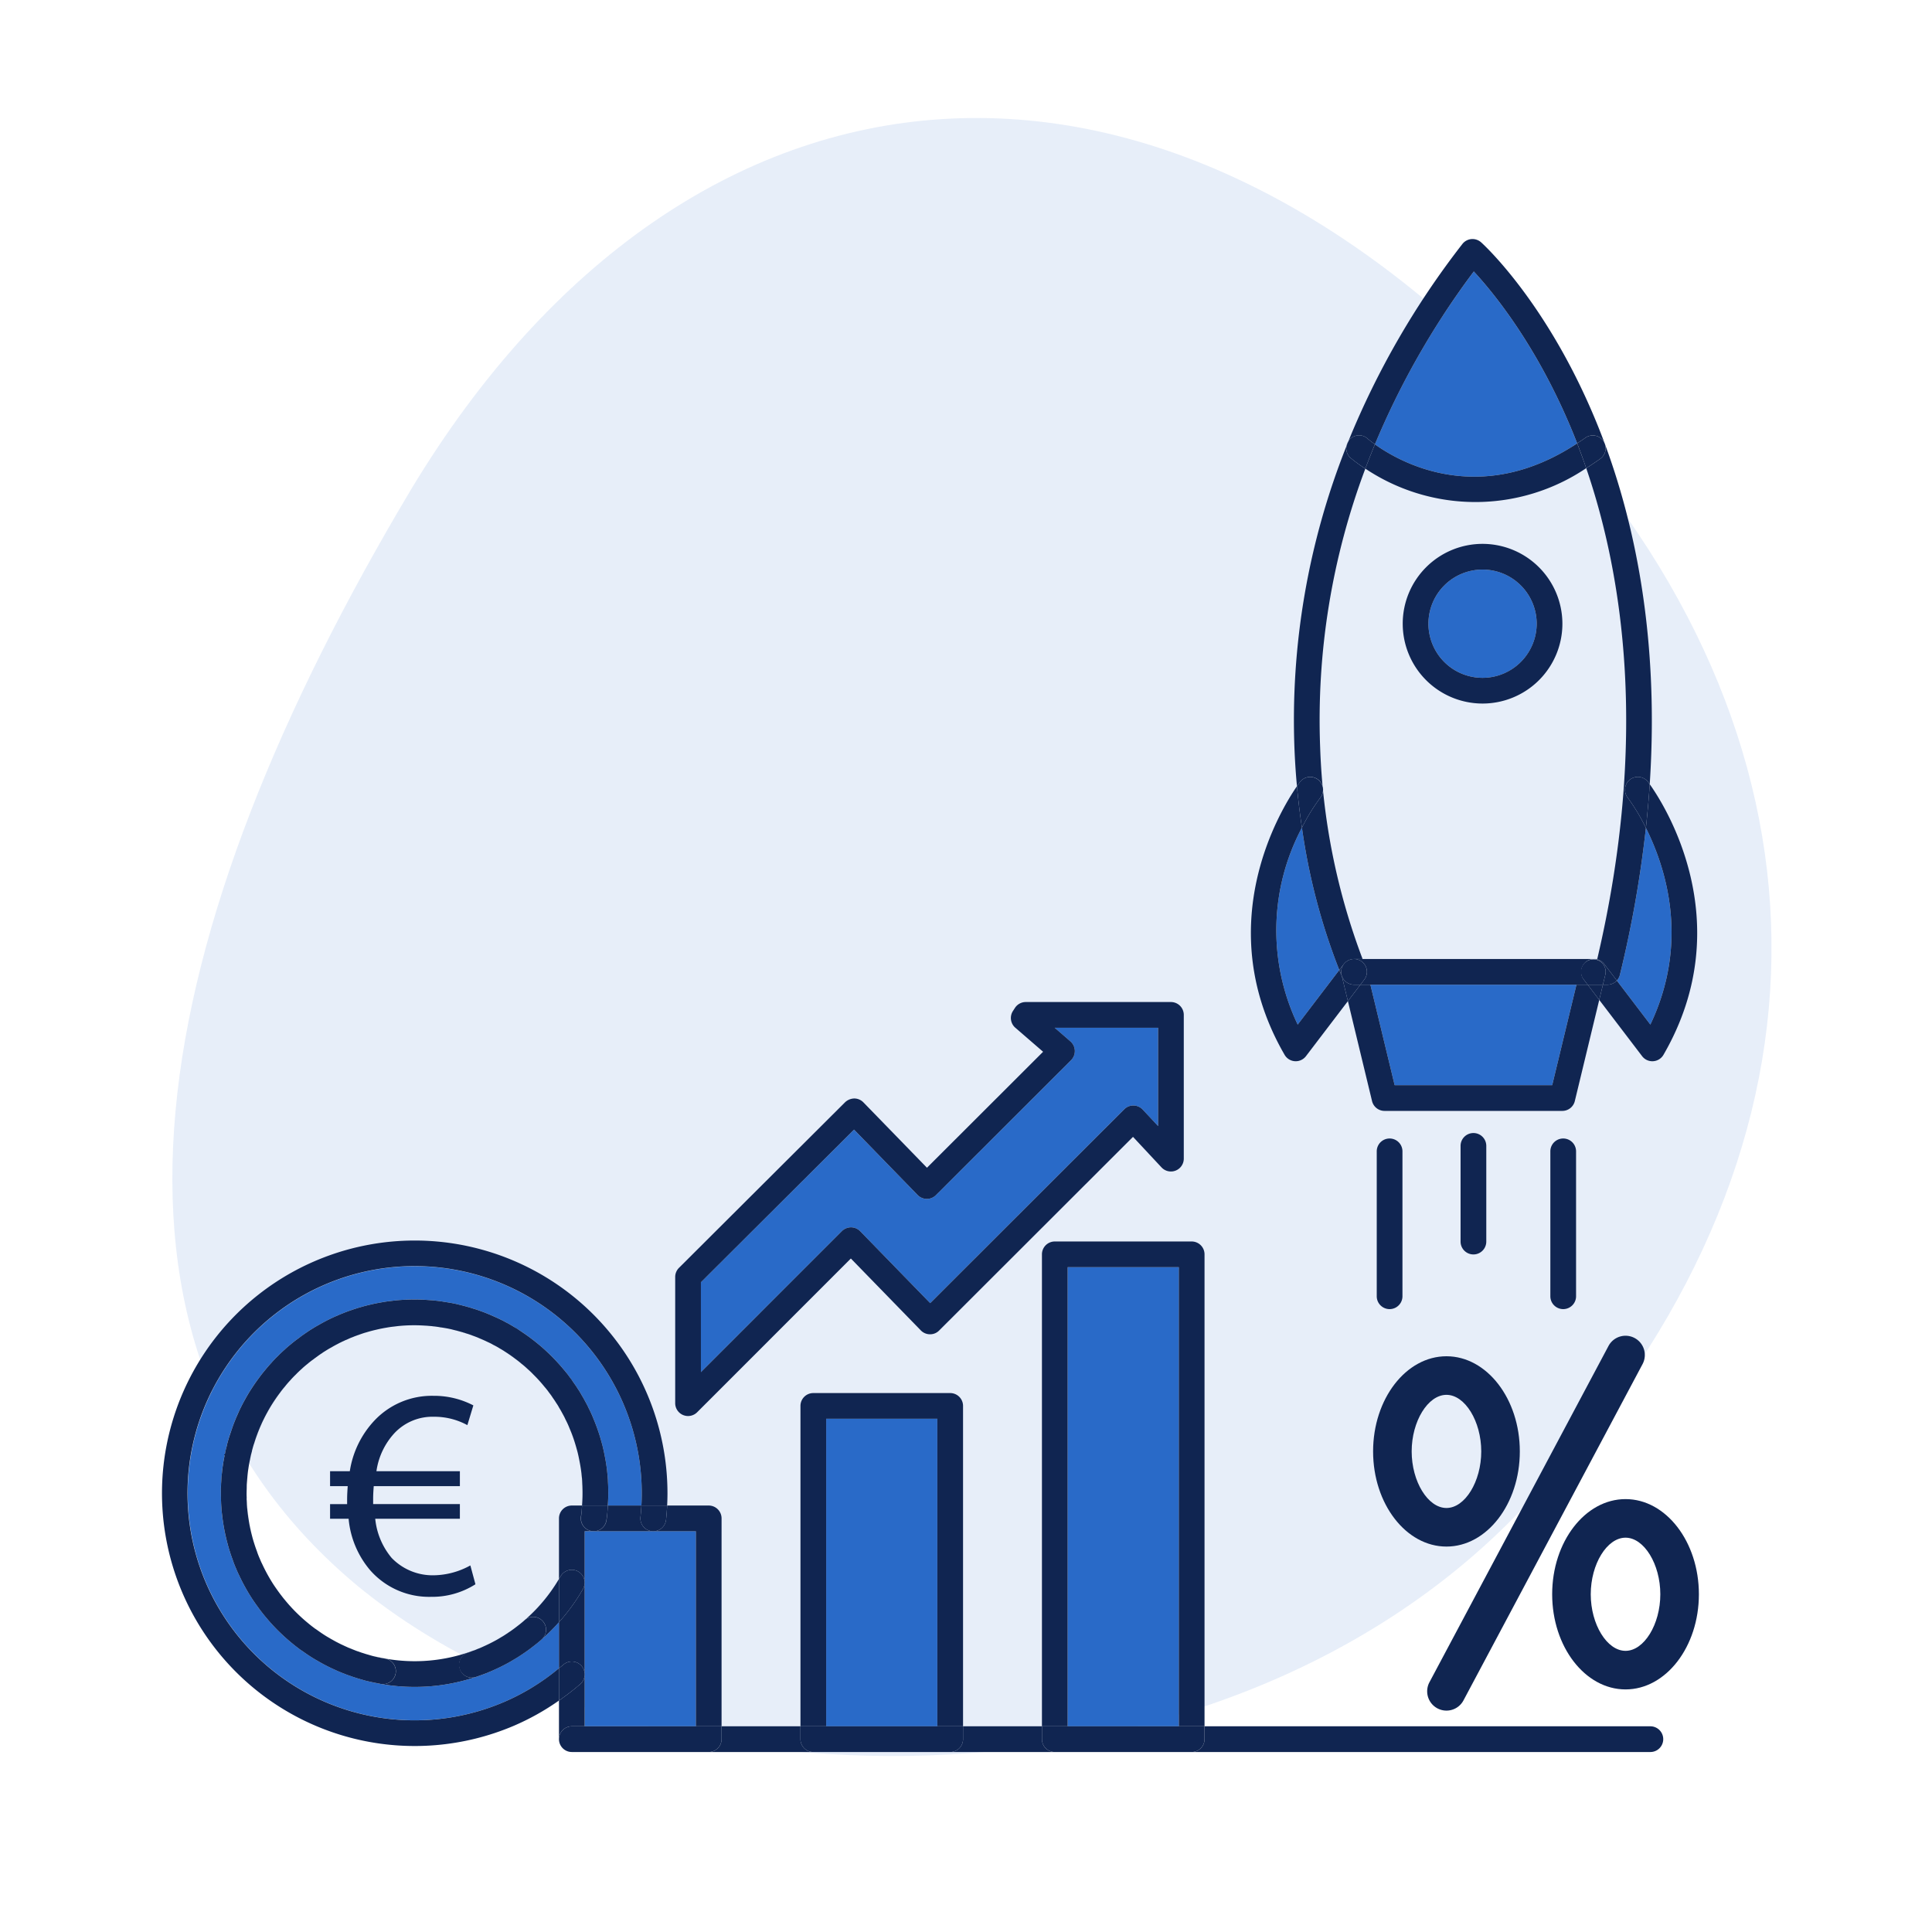 <?xml version="1.0" encoding="UTF-8"?> <svg xmlns="http://www.w3.org/2000/svg" viewBox="0 0 300.507 300.507"><g id="Layer_2" data-name="Layer 2"><g id="Layer_1-2" data-name="Layer 1"><g><path d="M236.288,235.205C188.584,284.672,99.741,282.78,55.669,246.719c-45.74-38.024-32.687-102.001,8.29-170.625,42.97-71.316,117.327-79.583,179.566-7.863C288.19,120.154,286.45,182.734,236.288,235.205Z" style="fill: #296ac8;opacity: 0.11"></path><path d="M245.315,68.962c-.193-.496-.386-.984-.581-1.461-5.551-13.625-12.469-22.009-15.496-25.273A124.911,124.911,0,0,0,213.86,69.113C217.609,71.808,230.094,79.016,245.315,68.962Z" style="fill: #296ac8"></path><path d="M91.595,219.091l.012.022-.018-.034Z" style="fill: #296ac8"></path><circle cx="230.599" cy="97.012" r="8.419" style="fill: #296ac8"></circle><path d="M201.847,159.366l6.467-8.488a97.272,97.272,0,0,1-5.808-22.141A33.977,33.977,0,0,0,201.847,159.366Z" style="fill: #296ac8"></path><path d="M84.313,254.939l-.013.014c-.011.01-.022.019-.033.028-.01.009-.02.019-.03.028-.146.14-.363.32-.584.501l-.186.153c-.474.373-.881.692-1.301.996l-.197.141c-.189.137-.381.273-.58.399-.135.099-.269.192-.412.277-.335.227-.671.438-1.021.637-.343.212-.765.461-1.186.68-.602.328-1.266.652-2.058,1.005-.259.117-.523.234-.788.336a2.08,2.08,0,0,1-.291.122,7.845,7.845,0,0,1-.845.313q-.384.162-.768.281c-.032.01-.064.006-.096.015a29.608,29.608,0,0,1-9.438,1.521,29.233,29.233,0,0,1-5.274-.468c-.665-.104-1.404-.26-2.207-.468l-.017-.004-.012-.003-.025-.006c-.039-.01-.072-.021-.11-.031-.179-.049-.339-.095-.491-.14-.164-.048-.328-.097-.496-.142-.039-.01-.077-.021-.114-.034-.198-.066-.409-.132-.62-.198-.161-.049-.328-.109-.5-.172l-.1-.036c-.317-.098-.635-.223-.952-.35-.306-.109-.647-.243-.983-.396l-.056-.023-.08-.036-.014-.006-.345-.156c-.149-.067-.299-.134-.448-.205l-.234-.113c-.147-.069-.292-.139-.431-.213a2.865,2.865,0,0,1-.312-.162l-.046-.02c-.09-.045-.18-.09-.27-.141-.354-.19-.729-.394-1.106-.623-.108-.058-.224-.125-.331-.193-.288-.168-.575-.35-.848-.532-.301-.193-.613-.414-.928-.637l-.163-.115a3.381,3.381,0,0,1-.384-.26c-.064-.046-.128-.094-.192-.148-.372-.275-.732-.564-1.093-.867-.704-.577-1.434-1.24-2.148-1.956-.169-.169-.313-.314-.443-.458-.149-.151-.287-.302-.424-.453l-.177-.192c-.376-.423-.716-.823-1.042-1.223-.148-.178-.303-.379-.456-.579l-.176-.228c-.421-.561-.805-1.107-1.174-1.652a30.221,30.221,0,0,1-2.087-3.757c-.11-.212-.205-.425-.301-.645l-.069-.158c-.026-.058-.049-.117-.069-.177-.017-.035-.039-.079-.054-.115-.205-.478-.368-.905-.499-1.304q-.243-.645-.444-1.292c-.123-.381-.268-.859-.395-1.369-.011-.043-.023-.084-.035-.127l-.004-.019-.009-.035a25.015,25.015,0,0,1-.581-2.852c-.003-.02-.008-.042-.011-.062l-.001-.011-.003-.015c-.068-.361-.132-.855-.185-1.42l-.002-.019-.001-.017-.004-.037c-.048-.334-.082-.749-.101-1.211l-.001-.008-0-.01c-.001-.022-.003-.04-.004-.062v-.038l-.001-.027c-.006-.055-.008-.102-.01-.147l-.002-.034c-.002-.053-.002-.098-.002-.132v-.043c-.015-.218-.024-.446-.017-.667-.011-.227-.012-.453-.012-.68-.013-.425-.003-.937.029-1.503v-.002l0-.001c.001-.02.001-.037.002-.058.003-.047.008-.093.011-.139.027-.423.059-.811.093-1.198l.012-.137.006-.06 0-.006.001-.009c.046-.459.092-.888.166-1.329.03-.226.07-.478.119-.75.017-.093.04-.2.059-.298.035-.181.068-.357.11-.553l.007-.029.004-.02c.072-.362.162-.758.261-1.15.014-.05.019-.099.034-.148.027-.148.063-.293.1-.424.086-.315.169-.618.264-.92a2.78,2.78,0,0,1,.107-.321c.081-.274.183-.545.278-.815.057-.166.109-.337.169-.5l.01-.025.003-.008c.107-.329.281-.776.496-1.276l.003-.008.005-.011.017-.042c.157-.379.329-.772.521-1.166.011-.025.022-.05.033-.074l.001-.001.004-.008.003-.007c.027-.063.081-.169.134-.271.195-.403.396-.791.614-1.18.152-.308.384-.712.681-1.187l.004-.007.003-.005.024-.04a24.108,24.108,0,0,1,1.563-2.294l.029-.04.006-.008.009-.012a12.557,12.557,0,0,1,.883-1.12,13.791,13.791,0,0,1,.921-1.067l.036-.04c.15-.172.313-.351.485-.53.169-.176.349-.357.533-.533.283-.299.653-.653,1.035-.986.243-.236.591-.538,1.03-.892.081-.073.169-.146.259-.218l.18-.141c.203-.16.403-.315.608-.458.058-.047.117-.084.175-.129.14-.106.28-.211.42-.313l.235-.171.031-.021.026-.019c.181-.129.387-.275.584-.4.24-.173.467-.319.709-.464.34-.212.699-.435,1.072-.632.272-.164.545-.311.826-.462l.186-.1c.047-.025.095-.049.144-.071.182-.099.361-.189.533-.27.167-.088.333-.166.511-.242a4.981,4.981,0,0,1,.537-.241c.056-.026.109-.048.159-.067.302-.141.605-.27.92-.387.183-.079.366-.148.55-.216l.226-.085c.124-.047.233-.085.343-.124l.214-.076q.056-.022.113-.04c.057-.018.117-.036.174-.054l.08-.029c.148-.049.302-.092.453-.138.087-.027.17-.054.258-.081.354-.106.678-.198.983-.279q.447-.118.87-.211c.531-.13,1.148-.255,1.839-.37.394-.073.836-.136,1.279-.184l.341-.042c.16-.021.321-.042.487-.058.024-.002.048-.004.073-.006.059-.006.115-.012.171-.015.76-.062,1.468-.1,2.154-.112.343-.006.68-.005,1.016.002s.67.021,1.007.041l1.162.079c.158.012.317.024.471.041.044.004.087.011.131.018.032.004.062.008.093.013l.039.004c.042.002.083.006.125.011.344.043.688.087,1.044.154.116.012.233.029.339.05.473.076.932.151,1.377.251.202.037.459.103.716.171l.099.023c.278.066.562.134.837.212l.696.196c.201.06.399.121.592.192.015.004.029.01.043.015.327.093.683.214,1.04.354l.03.01.033.013.006.002.069.024c.417.152.844.311,1.26.502.5.201.915.387,1.295.581.098.042.194.085.289.137.281.134.557.27.821.425.18.089.365.187.559.295.063.035.134.079.2.117.127.073.251.144.389.228.068.036.136.086.204.125l.729.447.008.005c.014.01.028.016.042.026a19.632,19.632,0,0,1,1.761,1.228,13.559,13.559,0,0,1,1.141.9,13.728,13.728,0,0,1,1.09.94,12.028,12.028,0,0,1,1.073,1.027,23.971,23.971,0,0,1,1.874,2.059c.029.032.058.064.087.099.04.04.077.082.113.125.089.107.165.202.237.302.15.181.288.368.421.551l.162.221c.128.174.253.356.379.536.066.097.148.195.208.292.011.016.021.032.032.048.167.238.358.515.53.796a10.131,10.131,0,0,1,.593.968q.291.475.54.95c.194.345.396.721.57,1.111.014.027.027.055.039.08.062.111.111.21.151.3.212.429.396.858.564,1.287a21.317,21.317,0,0,1,.816,2.188c.008.023.017.046.024.07l.004.015.006.019c.183.562.346,1.152.508,1.743.13.505.238.995.33,1.47.128.638.274,1.414.373,2.23.012.066.023.155.033.253.003.025.005.054.008.081.006.06.012.119.017.183a12.478,12.478,0,0,1,.109,1.273l.015.388c.015.248.029.495.029.742a26.459,26.459,0,0,1-.054,2.809H99.766c.035-.635.054-1.273.054-1.911a35.312,35.312,0,1,0-21.466,32.489,34.712,34.712,0,0,0,8.59-5.268v-7.169A29.791,29.791,0,0,1,84.313,254.939Z" style="fill: #296ac8"></path><polygon points="216.927 168.792 241.432 168.792 245.206 153.16 213.153 153.16 216.927 168.792" style="fill: #296ac8"></polygon><path d="M92.493,238.173c-.014.001-.028-.001-.042,0H92.404c-.032.001-.064 0-.097,0H90.944v22.198c.001.022,0,.044,0,.067v8.074h17.29V238.173Z" style="fill: #296ac8"></path><path d="M132.376,190.902a2.001,2.001,0,0,1,1.42.605l10.882,11.184,30.188-30.152a1.958,1.958,0,0,1,1.448-.584,1.998,1.998,0,0,1,1.427.635l2.385,2.555V159.858h-16.084l2.447,2.118a1.999,1.999,0,0,1,.104,2.927l-21.02,20.993a1.97,1.97,0,0,1-1.428.585,2.001,2.001,0,0,1-1.419-.605l-9.888-10.17-23.819,23.745v13.971l21.927-21.933A2.021,2.021,0,0,1,132.376,190.902Z" style="fill: #296ac8"></path><rect x="166.066" y="197.102" width="17.289" height="71.41" style="fill: #296ac8"></rect><rect x="128.505" y="220.679" width="17.29" height="47.834" style="fill: #296ac8"></rect><path d="M251.486,152.519l5.214,6.844c6.13-12.878,2.391-24.431-.693-30.592a178.619,178.619,0,0,1-4.044,22.861A1.992,1.992,0,0,1,251.486,152.519Z" style="fill: #296ac8"></path><path d="M166.066,197.102h17.289v71.41h4V195.102a2,2,0,0,0-2-2H164.066a2,2,0,0,0-2,2v73.41h4Z" style="fill: #102551"></path><path d="M128.505,220.679H145.794v47.833h4V218.679a2,2,0,0,0-2-2H126.505a2,2,0,0,0-2,2v49.833h4Z" style="fill: #102551"></path><path d="M92.404,238.173h.047c-.011 0-.023-.002-.034-.001Z" style="fill: #102551"></path><path d="M88.944,268.512h2v-8.074a1.974,1.974,0,0,1-.554,1.38c-.04.041-.094.094-.136.131a38.722,38.722,0,0,1-3.31,2.557v6.007A2,2,0,0,1,88.944,268.512Z" style="fill: #102551"></path><path d="M101.392,238.166a2,2,0,0,1-1.771-2.205c.064-.59.112-1.187.145-1.788H94.545c-.028.441-.048.874-.097,1.334-.031.324-.062.639-.107.953a1.994,1.994,0,0,1-1.575,1.67c-.021.005-.042.006-.063.01a1.94,1.94,0,0,1-.21.034h15.741v30.339h4V236.173a2,2,0,0,0-2-2h-6.464c-.037.746-.091,1.489-.171,2.221A2.002,2.002,0,0,1,101.392,238.166Z" style="fill: #102551"></path><path d="M92.307,238.173c-.042-.001-.084-.008-.127-.011-.034-.003-.067.001-.102-.004-.011-.001-.02-.006-.031-.008-.03-.004-.06-.002-.09-.008a1.999,1.999,0,0,1-1.59-2.339c.043-.228.075-.457.098-.686.035-.33.046-.63.069-.944H88.944a2,2,0,0,0-2,2v9.417c.081-.137.173-.265.251-.404a2,2,0,1,1,3.483,1.967,29.463,29.463,0,0,1-3.735,5.161v7.169c.218-.181.448-.347.663-.534a2.001,2.001,0,0,1,3.337,1.422V238.173Z" style="fill: #102551"></path><path d="M256.703,268.512H187.355v2a2,2,0,0,1-2,2H256.703a2,2,0,0,0,0-4Z" style="fill: #102551"></path><path d="M124.505,270.512v-2H112.233v2a2,2,0,0,1-2,2h16.271A2,2,0,0,1,124.505,270.512Z" style="fill: #102551"></path><path d="M162.066,270.512v-2h-12.272v2a2,2,0,0,1-2,2h16.272A2,2,0,0,1,162.066,270.512Z" style="fill: #102551"></path><path d="M187.355,270.512v-2H162.066v2a2,2,0,0,0,2,2h21.289A2,2,0,0,0,187.355,270.512Z" style="fill: #102551"></path><path d="M149.794,270.512v-2H124.505v2a2,2,0,0,0,2,2H147.794A2,2,0,0,0,149.794,270.512Z" style="fill: #102551"></path><path d="M112.233,270.512v-2H88.944a2,2,0,1,0,0,4h21.29A2,2,0,0,0,112.233,270.512Z" style="fill: #102551"></path><g><path d="M214.573,225.755c0,7.61,4.671,13.801,10.411,13.801s10.411-6.191,10.411-13.801c0-7.609-4.671-13.8-10.411-13.8S214.573,218.146,214.573,225.755Zm10.411-9.8c3.476,0,6.411,4.488,6.411,9.8s-2.936,9.801-6.411,9.801-6.411-4.488-6.411-9.801S221.509,215.955,224.984,215.955Z" style="fill: #102551"></path><path d="M224.985,240.556c-6.292,0-11.411-6.64-11.411-14.801s5.119-14.8,11.411-14.8,11.411,6.639,11.411,14.8S231.277,240.556,224.985,240.556Zm0-27.601c-5.189,0-9.411,5.742-9.411,12.8,0,7.059,4.222,12.801,9.411,12.801s9.411-5.742,9.411-12.801C234.396,218.697,230.174,212.955,224.985,212.955Zm0,23.601c-4.086,0-7.411-4.845-7.411-10.801,0-5.955,3.325-10.8,7.411-10.8s7.411,4.845,7.411,10.8C232.396,231.71,229.071,236.556,224.985,236.556Zm0-19.601c-2.883,0-5.411,4.112-5.411,8.8,0,4.688,2.528,8.801,5.411,8.801s5.411-4.112,5.411-8.801C230.396,221.067,227.867,216.955,224.985,216.955Z" style="fill: #102551"></path></g><g><path d="M242.427,247.974c0,7.61,4.671,13.801,10.411,13.801s10.411-6.191,10.411-13.801-4.671-13.801-10.411-13.801S242.427,240.364,242.427,247.974Zm16.822,0c0,5.312-2.936,9.801-6.411,9.801s-6.411-4.488-6.411-9.801,2.936-9.801,6.411-9.801S259.249,242.662,259.249,247.974Z" style="fill: #102551"></path><path d="M252.838,262.775c-6.292,0-11.411-6.64-11.411-14.801s5.119-14.801,11.411-14.801,11.411,6.64,11.411,14.801S259.13,262.775,252.838,262.775Zm0-27.602c-5.189,0-9.411,5.742-9.411,12.801s4.222,12.801,9.411,12.801,9.411-5.742,9.411-12.801S258.028,235.173,252.838,235.173Zm0,23.602c-4.086,0-7.411-4.845-7.411-10.801s3.325-10.801,7.411-10.801,7.411,4.845,7.411,10.801S256.925,258.775,252.838,258.775Zm0-19.602c-2.883,0-5.411,4.112-5.411,8.801s2.528,8.801,5.411,8.801,5.411-4.112,5.411-8.801S255.721,239.173,252.838,239.173Z" style="fill: #102551"></path></g><g><path d="M224.044,264.835a1.999,1.999,0,0,0,2.706-.825l27.854-52.305a2,2,0,0,0-3.531-1.88l-27.854,52.305A2.001,2.001,0,0,0,224.044,264.835Z" style="fill: #102551"></path><path d="M224.983,266.071a3.001,3.001,0,0,1-2.646-4.41L250.19,209.355a3,3,0,0,1,5.297,2.82l-27.854,52.306A2.998,2.998,0,0,1,224.983,266.071Zm27.858-56.305a1.004,1.004,0,0,0-.886.53l-27.853,52.305a1.001,1.001,0,0,0,.413,1.352h0a1.017,1.017,0,0,0,1.354-.413l27.853-52.305a1.001,1.001,0,0,0-.413-1.352A.99.99,0,0,0,252.841,209.766Z" style="fill: #102551"></path></g><path d="M212.721,68.228c.091.08.487.416,1.14.885a124.911,124.911,0,0,1,15.378-26.885c3.027,3.264,9.945,11.649,15.496,25.273.194.477.388.966.581,1.461.42-.278.841-.554,1.265-.858a2,2,0,0,1,2.332,3.25c-.735.527-1.464,1.009-2.19,1.465,5.714,16.659,9.723,42.184,1.718,76.341H247.746c.019,0,.036.006.055.006a1.995,1.995,0,0,1,1.726.782l1.958,2.571a1.992,1.992,0,0,0,.477-.886,178.619,178.619,0,0,0,4.044-22.861,30.963,30.963,0,0,0-2.823-4.693,2,2,0,1,1,3.141-2.477c.012.015.116.152.278.379,1.64-24.883-3.12-43.691-8.259-56.221-7.651-18.653-17.549-27.692-17.966-28.067a2.024,2.024,0,0,0-1.519-.505,2,2,0,0,0-1.403.771,129.337,129.337,0,0,0-17.737,30.699,1.959,1.959,0,0,1,3.002-.429Z" style="fill: #102551"></path><path d="M205.034,121.27a2.001,2.001,0,0,1,.334,2.807,30.491,30.491,0,0,0-2.862,4.661,97.272,97.272,0,0,0,5.808,22.141l.709-.93.011-.012.008-.013c.021-.027.049-.047.072-.073a2.008,2.008,0,0,1,.223-.225c.036-.03.076-.054.114-.081a1.984,1.984,0,0,1,.241-.153c.045-.023.091-.042.138-.062a2.001,2.001,0,0,1,.256-.09c.051-.014.101-.026.153-.036a2.002,2.002,0,0,1,.275-.031c.034-.002.066-.011.1-.011h1.326a102.558,102.558,0,0,1-6.6-32.886,110.985,110.985,0,0,1,7.028-43.381,22.15,22.15,0,0,1-2.293-1.665,1.992,1.992,0,0,1-.636-1.858,115.155,115.155,0,0,0-8.088,47.254q.124,2.93.38,5.667c.293-.424.479-.668.495-.688A2,2,0,0,1,205.034,121.27Z" style="fill: #102551"></path><path d="M209.439,69.369c.094-.238.184-.474.28-.712A1.975,1.975,0,0,0,209.439,69.369Z" style="fill: #102551"></path><path d="M246.722,72.819q-.69-2.013-1.407-3.856c-15.221,10.053-27.706,2.846-31.455.15q-.787,1.902-1.492,3.78a30.818,30.818,0,0,0,34.354-.074Z" style="fill: #102551"></path><path d="M248.912,71.354a2,2,0,0,0-2.332-3.25c-.424.304-.845.581-1.265.858q.715,1.84,1.407,3.856C247.448,72.363,248.177,71.881,248.912,71.354Z" style="fill: #102551"></path><path d="M210.075,71.228a22.15,22.15,0,0,0,2.293,1.665q.701-1.877,1.492-3.78c-.652-.469-1.049-.805-1.14-.885a1.959,1.959,0,0,0-3.002.429c-.096.238-.186.475-.28.712A1.992,1.992,0,0,0,210.075,71.228Z" style="fill: #102551"></path><path d="M230.599,84.594a12.418,12.418,0,1,0,12.419,12.418A12.433,12.433,0,0,0,230.599,84.594Zm0,20.837a8.418,8.418,0,1,1,8.419-8.418A8.428,8.428,0,0,1,230.599,105.431Z" style="fill: #102551"></path><path d="M208.314,150.878l-6.467,8.488a33.977,33.977,0,0,1,.659-30.629c-.304-2.042-.569-4.19-.776-6.447-2.532,3.663-13.573,21.65-1.92,41.779a2,2,0,0,0,1.604.994c.042.002.084.004.126.004a2,2,0,0,0,1.591-.788l6.524-8.562-.942-3.904C208.63,151.627,208.494,151.316,208.314,150.878Z" style="fill: #102551"></path><path d="M209.83,149.329a2.019,2.019,0,0,1,.256-.09A2.001,2.001,0,0,0,209.83,149.329Z" style="fill: #102551"></path><path d="M210.238,149.203a2.025,2.025,0,0,1,.275-.031A2.002,2.002,0,0,0,210.238,149.203Z" style="fill: #102551"></path><path d="M209.034,149.936l-.011.012-.709.93c.181.437.316.749.4.935l-.044-.184A2.001,2.001,0,0,1,209.034,149.936Z" style="fill: #102551"></path><path d="M209.451,149.544a1.988,1.988,0,0,1,.241-.153A1.984,1.984,0,0,0,209.451,149.544Z" style="fill: #102551"></path><path d="M205.368,124.076a2,2,0,0,0-3.143-2.474c-.016.021-.202.264-.495.688.207,2.257.472,4.405.776,6.447A30.491,30.491,0,0,1,205.368,124.076Z" style="fill: #102551"></path><path d="M209.114,149.85a2.003,2.003,0,0,1,.223-.225A2.008,2.008,0,0,0,209.114,149.85Z" style="fill: #102551"></path><path d="M256.007,128.772c3.084,6.16,6.823,17.713.693,30.592l-5.214-6.844a1.998,1.998,0,0,1-1.466.641h-.699l-.571,2.367,6.668,8.752a1.999,1.999,0,0,0,1.591.788c.042,0,.084-.001.126-.004a1.999,1.999,0,0,0,1.604-.994c12.033-20.781-.126-39.28-2.136-42.088Q256.383,125.304,256.007,128.772Z" style="fill: #102551"></path><path d="M247.801,149.167a1.993,1.993,0,0,1,1.889,2.463l-.37,1.531h.699a1.998,1.998,0,0,0,1.466-.641l-1.958-2.571A1.995,1.995,0,0,0,247.801,149.167Z" style="fill: #102551"></path><path d="M253.515,121.27a2,2,0,0,0-.332,2.809,30.963,30.963,0,0,1,2.823,4.693q.378-3.468.596-6.791c-.162-.227-.267-.364-.278-.379A2,2,0,0,0,253.515,121.27Z" style="fill: #102551"></path><path d="M245.206,153.16,241.432,168.792H216.927l-3.773-15.632h-1.55l-1.948,2.557,3.753,15.544a2,2,0,0,0,1.944,1.531h27.654a2,2,0,0,0,1.944-1.531l3.798-15.734-1.803-2.367Z" style="fill: #102551"></path><path d="M210.085,149.239c.051-.014.102-.026.153-.036C210.186,149.213,210.136,149.225,210.085,149.239Z" style="fill: #102551"></path><path d="M209.692,149.391c.045-.023.091-.042.138-.062C209.783,149.349,209.737,149.368,209.692,149.391Z" style="fill: #102551"></path><path d="M246.724,149.569a1.99,1.99,0,0,1,1.076-.403c-.019-0-.036-.006-.055-.006H210.613c-.034,0-.066.01-.1.011a1.99,1.99,0,0,1,1.69,3.201l-.6.788H246.946l-.6-.788A1.999,1.999,0,0,1,246.724,149.569Z" style="fill: #102551"></path><path d="M209.042,149.923l-.008.013c.024-.032.054-.056.08-.086C209.091,149.876,209.063,149.896,209.042,149.923Z" style="fill: #102551"></path><path d="M209.337,149.625c.036-.03.076-.054.114-.081C209.413,149.571,209.373,149.595,209.337,149.625Z" style="fill: #102551"></path><path d="M210.613,153.16a2.002,2.002,0,0,1-1.814-1.158c-.013-.028-.045-.098-.086-.189l.942,3.904,1.948-2.557Z" style="fill: #102551"></path><path d="M211.825,149.569a1.984,1.984,0,0,0-1.311-.398,2.025,2.025,0,0,0-.275.031c-.051.01-.102.022-.153.036a2.019,2.019,0,0,0-.256.09c-.046.02-.093.039-.138.062a1.988,1.988,0,0,0-.241.153c-.038.027-.078.051-.114.081a2.003,2.003,0,0,0-.223.225c-.026.03-.056.054-.08.086a2.001,2.001,0,0,0-.365,1.693l.044.184c.041.091.072.161.086.189a2.002,2.002,0,0,0,1.814,1.158h.99l.6-.788A1.999,1.999,0,0,0,211.825,149.569Z" style="fill: #102551"></path><polygon points="246.946 153.16 248.749 155.527 249.321 153.16 246.946 153.16" style="fill: #102551"></polygon><path d="M249.317,149.923a1.925,1.925,0,1,0-2.972,2.449l.6.788h2.375l.37-1.531A2.003,2.003,0,0,0,249.317,149.923Z" style="fill: #102551"></path><path d="M218.141,201.623V179.084a2,2,0,0,0-4,0v22.538a2,2,0,0,0,4,0Z" style="fill: #102551"></path><path d="M245.144,201.623V179.084a2,2,0,0,0-4,0v22.538a2,2,0,0,0,4,0Z" style="fill: #102551"></path><path d="M229.18,176.234a2,2,0,0,0-2,2v14.884a2,2,0,0,0,4,0V178.234A2,2,0,0,0,229.18,176.234Z" style="fill: #102551"></path><path d="M78.354,264.751a35.326,35.326,0,1,1,21.466-32.489c0,.638-.019,1.276-.054,1.911h4.003c.032-.636.051-1.274.051-1.911a39.312,39.312,0,1,0-23.896,36.168,38.714,38.714,0,0,0,7.019-3.925V259.483A34.712,34.712,0,0,1,78.354,264.751Z" style="fill: #102551"></path><path d="M90.944,260.371v.067C90.944,260.416,90.945,260.394,90.944,260.371Z" style="fill: #102551"></path><path d="M99.621,235.961a2,2,0,0,0,3.977.434c.08-.733.134-1.475.171-2.221H99.766C99.733,234.774,99.685,235.371,99.621,235.961Z" style="fill: #102551"></path><path d="M90.39,261.818a1.974,1.974,0,0,0,.554-1.38v-.067a2.001,2.001,0,0,0-3.337-1.422c-.214.187-.444.353-.663.534v5.022a38.722,38.722,0,0,0,3.31-2.557C90.296,261.912,90.35,261.858,90.39,261.818Z" style="fill: #102551"></path><path d="M67.483,245.023a8.845,8.845,0,0,1-6.56-2.698,11.189,11.189,0,0,1-2.559-6.095h13.166v-2.28H58.039v-.837c0-.651.047-1.349.093-1.954H71.531V228.833H58.551a10.996,10.996,0,0,1,2.792-5.909,8.102,8.102,0,0,1,6.141-2.559,10.71,10.71,0,0,1,5.211,1.303l.931-3.071a13.208,13.208,0,0,0-6.188-1.489,12.269,12.269,0,0,0-9.212,3.861A14.749,14.749,0,0,0,54.41,228.833H51.34v2.326h2.745c-.046.651-.093,1.349-.093,2.094v.698H51.34v2.28H54.224a14.345,14.345,0,0,0,3.35,8.002,12.191,12.191,0,0,0,9.445,4.141,12.55,12.55,0,0,0,6.932-1.954l-.791-2.931A12.066,12.066,0,0,1,67.483,245.023Z" style="fill: #102551"></path><path d="M74.862,203.964l-.03-.01c.021.008.042.015.063.023Z" style="fill: #102551"></path><path d="M56.793,203.125c.304-.08.591-.15.87-.211Q57.239,203.007,56.793,203.125Z" style="fill: #102551"></path><path d="M55.099,203.623l-.08.029c.175-.056.353-.111.532-.167C55.401,203.531,55.247,203.574,55.099,203.623Z" style="fill: #102551"></path><path d="M56.28,207.448c-.057.018-.115.036-.172.054-.094.035-.188.068-.282.101l-.236.087c.093-.026.182-.055.239-.077Z" style="fill: #102551"></path><path d="M64.006,202.128c.343-.006.68-.005,1.016.002C64.686,202.122,64.349,202.122,64.006,202.128Z" style="fill: #102551"></path><path d="M47.163,207.623l-.235.171c-.14.102-.281.207-.42.313.229-.178.461-.351.686-.506Z" style="fill: #102551"></path><path d="M40.348,214.24l-.029.04c.013-.016.022-.031.035-.048Z" style="fill: #102551"></path><path d="M38.674,236.29a22.123,22.123,0,0,0,.51,2.498c.109.459.232.862.365,1.275-.139-.419-.253-.85-.36-1.255C38.958,237.884,38.791,237.063,38.674,236.29Z" style="fill: #102551"></path><path d="M75.816,208.704c.021.01.084.037.127.055l-.001-0c-.056-.024-.14-.061-.176-.08-.35-.181-.712-.336-1.073-.48-.035-.014-.07-.029-.104-.045-.326-.153-.664-.273-.992-.394l-.092-.033c.386.138.761.287,1.137.45C75.037,208.349,75.433,208.52,75.816,208.704Z" style="fill: #102551"></path><path d="M51.192,254.745c.033.019.066.038.087.051.331.204.663.381.994.56-.342-.184-.685-.382-1.043-.589Z" style="fill: #102551"></path><path d="M42.688,211.464c-.172.179-.335.358-.485.53l-.036.04c.023-.025.043-.048.066-.073C42.367,211.807,42.521,211.638,42.688,211.464Z" style="fill: #102551"></path><path d="M71.519,259.535a2,2,0,0,1,1.316-2.503,4.537,4.537,0,0,0,.467-.175,1.895,1.895,0,0,1,.228-.083,4.008,4.008,0,0,0,.526-.191c.05-.025.102-.049.155-.07-.035.014-.069.029-.103.044-.215.088-.442.167-.701.257a25.953,25.953,0,0,1-13.438,1.173,2.001,2.001,0,1,1-.95,3.884c-.67-.123-1.34-.26-2.01-.42.803.207,1.542.364,2.207.468a29.233,29.233,0,0,0,5.274.468,29.608,29.608,0,0,0,9.438-1.521,1.943,1.943,0,0,1-2.408-1.331Z" style="fill: #102551"></path><path d="M80.12,211.315c.325.248.664.507,1.028.812.316.252.618.518.925.8.301.274.601.561.903.863.613.613,1.177,1.233,1.675,1.843.022.027.046.055.07.082.061.078.13.16.231.276.027.037.056.072.086.106a2.016,2.016,0,0,1-.15-.197l-.03-.033a1.921,1.921,0,0,1-.133-.149c-.031-.033-.06-.067-.087-.101a19.987,19.987,0,0,0-1.647-1.812c-.027-.027-.054-.055-.08-.083a7.973,7.973,0,0,0-.769-.735c-.036-.03-.07-.061-.104-.093a9.871,9.871,0,0,0-.851-.736c-.039-.029-.076-.06-.112-.091a9.683,9.683,0,0,0-.885-.7c-.036-.025-.071-.051-.105-.078a15.713,15.713,0,0,0-1.485-1.034c-.031-.019-.061-.039-.09-.06a5.933,5.933,0,0,0-.648-.398c-.039-.02-.077-.042-.115-.065l.794.484C79.078,210.579,79.615,210.94,80.12,211.315Z" style="fill: #102551"></path><path d="M38.729,216.619l-.004.007.007-.012Z" style="fill: #102551"></path><path d="M38.408,233.89v.071c.01.256.033.569.08.906.047.497.095.913.169,1.317.002.017.006.034.009.051-.067-.439-.12-.877-.17-1.308C38.457,234.582,38.432,234.235,38.408,233.89Z" style="fill: #102551"></path><path d="M94.422,228.697c.003.025.005.054.008.081C94.427,228.752,94.425,228.723,94.422,228.697Z" style="fill: #102551"></path><path d="M79.194,205.943c.063.035.134.079.2.117C79.328,206.022,79.256,205.978,79.194,205.943Z" style="fill: #102551"></path><path d="M37.296,219.264c.042-.092.089-.184.134-.271C37.376,219.095,37.323,219.201,37.296,219.264Z" style="fill: #102551"></path><path d="M39.546,224.483c.132-.41.264-.82.409-1.217.137-.375.287-.749.437-1.124-.16.372-.302.721-.417,1.067-.18.471-.302.838-.413,1.218a1.96,1.96,0,0,1-.065.187l-0.0 0C39.516,224.572,39.532,224.528,39.546,224.483Z" style="fill: #102551"></path><path d="M89.1,214.879c-.126-.18-.25-.362-.379-.536l-.162-.221.094.129C88.824,214.462,88.959,214.67,89.1,214.879Z" style="fill: #102551"></path><path d="M44.355,215.618c.253-.316.519-.619.828-.958a10.825,10.825,0,0,0-.797.918c-.029.039-.06.076-.091.112a9.675,9.675,0,0,0-.699.883,21.644,21.644,0,0,0-1.426,2.085l-.024.04c.485-.77.946-1.447,1.421-2.084C43.806,216.287,44.059,215.971,44.355,215.618Z" style="fill: #102551"></path><path d="M40.911,220.976l-.02.04c-.175.351-.324.701-.474,1.064l-.01.026c.089-.193.174-.388.26-.584C40.747,221.339,40.827,221.156,40.911,220.976Z" style="fill: #102551"></path><path d="M49.151,211.126c-.108.078-.224.154-.326.239a1.92,1.92,0,0,1-.18.135c.044-.03.088-.062.13-.095C48.899,211.309,49.025,211.218,49.151,211.126Z" style="fill: #102551"></path><path d="M89.34,215.219c.185.265.368.531.53.796C89.698,215.733,89.507,215.456,89.34,215.219Z" style="fill: #102551"></path><path d="M80.714,206.859l-.729-.447c.246.14.493.285.737.452Z" style="fill: #102551"></path><path d="M42.136,218.713c-.215.345-.4.655-.559.972-.218.394-.381.708-.531,1.021.15-.313.313-.627.491-.944C41.737,219.402,41.95,219.03,42.136,218.713Z" style="fill: #102551"></path><path d="M38.368,232.006c.001.066-.006.134-.004.199.001.24-0.0.422.011.605-.012-.183-.01-.365-.01-.548C38.365,232.177,38.367,232.092,38.368,232.006Z" style="fill: #102551"></path><path d="M39.168,225.829a1.606,1.606,0,0,0,.047-.235,1.646,1.646,0,0,1-.064.295,8.023,8.023,0,0,0-.236,1.024c-.006.035-.012.069-.02.104-.101.468-.19.936-.253,1.403.063-.468.152-.936.26-1.435C38.978,226.604,39.067,226.209,39.168,225.829Z" style="fill: #102551"></path><path d="M93.167,222.967c-.008-.023-.017-.046-.024-.07.009.029.02.056.029.084Z" style="fill: #102551"></path><path d="M54.936,256.574a8.175,8.175,0,0,1-.777-.311C54.369,256.348,54.651,256.465,54.936,256.574Z" style="fill: #102551"></path><path d="M34.514,229.224l-.012.137c-.034.387-.066.775-.093,1.198.028-.468.057-.938.112-1.394Z" style="fill: #102551"></path><path d="M34.395,233.784c-.002-.053-.002-.098-.002-.132C34.393,233.686,34.393,233.73,34.395,233.784Z" style="fill: #102551"></path><polygon points="34.394 230.757 34.394 230.759 34.394 230.756 34.394 230.757" style="fill: #102551"></polygon><path d="M34.412,234.102l.001.008-.001-.018Z" style="fill: #102551"></path><path d="M34.71,236.838c.003.02.008.042.011.062-.003-.024-.009-.049-.012-.072Z" style="fill: #102551"></path><path d="M73.471,207.714a8.642,8.642,0,0,0-.892-.304c.29.082.581.188.892.304Z" style="fill: #102551"></path><path d="M34.519,235.374l.002.019-.004-.035Z" style="fill: #102551"></path><path d="M37.288,219.28c-.011.024-.022.05-.033.074.012-.026.021-.05.034-.076Z" style="fill: #102551"></path><path d="M36.712,220.573l-.003.008.008-.019Z" style="fill: #102551"></path><path d="M34.521,229.15c.041-.42.089-.867.166-1.329C34.614,228.262,34.567,228.691,34.521,229.15Z" style="fill: #102551"></path><path d="M51.165,254.73c-.036-.02-.073-.04-.093-.05C51.095,254.691,51.13,254.71,51.165,254.73Z" style="fill: #102551"></path><path d="M36.2,221.891c-.06.163-.112.334-.169.5.061-.175.111-.348.179-.525Z" style="fill: #102551"></path><path d="M34.807,227.071c.017-.093.04-.201.059-.298C34.847,226.87,34.823,226.978,34.807,227.071Z" style="fill: #102551"></path><path d="M34.986,226.17l-.004.02a11.887,11.887,0,0,1,.265-1.17C35.148,225.412,35.058,225.808,34.986,226.17Z" style="fill: #102551"></path><path d="M90.601,231.449a23.694,23.694,0,0,1-.065,2.724h.001A23.656,23.656,0,0,0,90.601,231.449Z" style="fill: #102551"></path><path d="M39.269,248.75c.369.545.753,1.091,1.174,1.652l.176.228-.175-.228C40.022,249.842,39.639,249.296,39.269,248.75Z" style="fill: #102551"></path><path d="M90.558,230.398l.02.465-.021-.552c-.01-.217-.031-.523-.077-.83-.005-.033-.008-.066-.012-.099l.002.026C90.507,229.73,90.532,230.05,90.558,230.398Z" style="fill: #102551"></path><path d="M84.3,254.953l.013-.014c-.016.014-.03.029-.046.043C84.278,254.972,84.29,254.963,84.3,254.953Z" style="fill: #102551"></path><path d="M34.398,233.818c.002.045.004.092.01.147l.001.027v-.019C34.402,233.915,34.4,233.865,34.398,233.818Z" style="fill: #102551"></path><path d="M35.316,239.806c.011.043.023.084.035.127-.013-.05-.027-.096-.039-.147Z" style="fill: #102551"></path><path d="M89.364,224.207a18.164,18.164,0,0,0-.728-1.959c-.082-.207-.16-.395-.238-.574.076.174.149.354.224.543C88.894,222.864,89.144,223.536,89.364,224.207Z" style="fill: #102551"></path><path d="M92.493,238.173h-.042C92.465,238.173,92.479,238.174,92.493,238.173Z" style="fill: #102551"></path><path d="M52.44,259.874l.014.006-.358-.162Z" style="fill: #102551"></path><path d="M55.73,256.871c-.112-.034-.223-.073-.343-.119C55.505,256.797,55.618,256.837,55.73,256.871Z" style="fill: #102551"></path><path d="M73.792,203.6c-.015-.004-.029-.011-.043-.015-.193-.071-.391-.132-.592-.192l-.696-.196c-.275-.079-.56-.146-.837-.212l-.099-.023c.699.167,1.455.379,2.204.618C73.749,203.586,73.772,203.594,73.792,203.6Z" style="fill: #102551"></path><path d="M85.993,217.41c-.026-.038-.052-.077-.076-.117a5.69,5.69,0,0,0-.438-.609l-.159-.215.183.25C85.656,216.924,85.815,217.139,85.993,217.41Z" style="fill: #102551"></path><path d="M56.954,261.438l.025.006c-.049-.013-.089-.025-.134-.037C56.883,261.417,56.916,261.428,56.954,261.438Z" style="fill: #102551"></path><path d="M53.572,260.335c-.303-.113-.643-.254-.983-.396C52.925,260.092,53.266,260.226,53.572,260.335Z" style="fill: #102551"></path><path d="M92.766,238.13a1.994,1.994,0,0,0,1.575-1.67c.045-.314.076-.628.107-.953-.032.334-.083.689-.151,1.045A2.002,2.002,0,0,1,92.766,238.13Z" style="fill: #102551"></path><path d="M90.537,234.173h-.001c-.023.314-.034.614-.069.944l.002-.015C90.503,234.781,90.514,234.483,90.537,234.173Z" style="fill: #102551"></path><path d="M92.451,238.173h.042a1.94,1.94,0,0,0,.21-.034,1.949,1.949,0,0,1-.286.032C92.428,238.172,92.439,238.174,92.451,238.173Z" style="fill: #102551"></path><path d="M92.079,238.158c.034.005.068.001.102.004-.044-.004-.088-.005-.132-.012C92.059,238.152,92.068,238.156,92.079,238.158Z" style="fill: #102551"></path><path d="M74.763,260.577c-.276.102-.556.195-.836.289.032-.008.064-.005.096-.015q.384-.119.768-.281a7.845,7.845,0,0,0,.845-.313,2.08,2.08,0,0,0,.291-.122,2.09,2.09,0,0,1-.334.136C75.323,260.379,75.043,260.479,74.763,260.577Z" style="fill: #102551"></path><path d="M79.059,253.948c.05-.038.109-.078.163-.111-.054.033-.112.073-.163.111-.042.031-.082.064-.116.085-.054.03-.106.062-.158.098.051-.035.104-.067.158-.097C78.977,254.012,79.017,253.979,79.059,253.948Z" style="fill: #102551"></path><path d="M84.237,255.01c.01-.009.02-.019.03-.028-.199.185-.405.357-.615.529C83.874,255.33,84.091,255.149,84.237,255.01Z" style="fill: #102551"></path><path d="M81.56,252.039a1.999,1.999,0,0,1,2.753,2.9,29.791,29.791,0,0,0,2.631-2.624v-6.724A25.763,25.763,0,0,1,81.56,252.039Z" style="fill: #102551"></path><path d="M90.679,247.153a2,2,0,1,0-3.483-1.967c-.078.138-.171.267-.251.404v6.724A29.463,29.463,0,0,0,90.679,247.153Z" style="fill: #102551"></path><path d="M84.387,252.126a2,2,0,0,0-2.827-.087c-.142.134-.292.254-.441.377l-.189.156c-.365.287-.73.574-1.088.834l-.213.152c-.133.096-.266.194-.406.28-.054.033-.112.073-.163.111-.042.031-.082.064-.116.086-.054.03-.106.062-.158.097-.262.179-.524.346-.86.538-.324.199-.661.4-1.03.592-.542.294-1.117.575-1.817.888-.228.103-.454.208-.681.287-.063.022-.125.048-.187.076-.053.021-.104.044-.155.07a4.008,4.008,0,0,1-.526.191,1.895,1.895,0,0,0-.228.083,4.537,4.537,0,0,1-.467.175,1.993,1.993,0,1,0,1.092,3.834c.28-.094.56-.186.836-.289.28-.098.56-.197.83-.306a2.09,2.09,0,0,0,.334-.136c.265-.102.528-.219.788-.336.791-.353,1.456-.678,2.058-1.005.421-.219.842-.467,1.186-.68.35-.198.686-.41,1.021-.637.143-.085.277-.179.412-.277.198-.125.39-.262.58-.399l.197-.141c.42-.304.827-.623,1.301-.996l.186-.153c.21-.172.415-.344.615-.529.016-.014.03-.029.046-.043A1.999,1.999,0,0,0,84.387,252.126Zm-9.431,4.24h0Z" style="fill: #102551"></path><path d="M88.158,221.157c.084.169.163.338.24.516C88.322,221.498,88.243,221.327,88.158,221.157Z" style="fill: #102551"></path><path d="M75.943,208.759h-0c.033.018.068.035.101.051C76.011,208.795,75.976,208.777,75.943,208.759Z" style="fill: #102551"></path><path d="M56.358,207.419l-.078.028c.227-.072.455-.144.687-.215C56.712,207.301,56.535,207.361,56.358,207.419Z" style="fill: #102551"></path><path d="M55.561,207.698l-.221.084.251-.092Z" style="fill: #102551"></path><path d="M49.277,211.032c-.042.031-.084.063-.126.094.12-.087.232-.177.362-.266Z" style="fill: #102551"></path><path d="M73.491,207.721l-.019-.007.034.012Z" style="fill: #102551"></path><path d="M39.549,240.063l.005.016c.127.408.254.775.394,1.143-.14-.368-.267-.735-.388-1.127Z" style="fill: #102551"></path><path d="M90.469,229.383c-.013-.153-.021-.265-.039-.373.019.115.027.231.036.347Z" style="fill: #102551"></path><polygon points="39.498 224.615 39.498 224.615 39.497 224.617 39.498 224.615" style="fill: #102551"></polygon><path d="M72.579,207.411c-.062-.018-.123-.038-.182-.061-.125-.049-.256-.086-.388-.125l-.322-.093c-.144-.035-.277-.071-.404-.113-.135-.037-.361-.089-.582-.142l-.15-.036c-.216-.057-.377-.102-.549-.134.172.032.333.077.547.133C71.195,206.996,71.856,207.181,72.579,207.411Z" style="fill: #102551"></path><path d="M68.433,206.436c-.288-.058-.564-.091-.84-.126-.029-.002-.058-.004-.083-.007.025.002.053.005.082.007C67.869,206.345,68.145,206.378,68.433,206.436Z" style="fill: #102551"></path><path d="M54.936,256.574c.019.007.037.016.056.022.145.058.274.109.395.156-.117-.045-.238-.094-.37-.146C54.99,256.595,54.964,256.584,54.936,256.574Z" style="fill: #102551"></path><path d="M57.978,257.571c.68.177,1.31.311,1.91.404.027.005.055.006.082.011-.018-.004-.033-.014-.051-.017C59.254,257.85,58.59,257.717,57.978,257.571Z" style="fill: #102551"></path><path d="M77.747,209.733l-.008-.005a10.277,10.277,0,0,0-.926-.518,10.233,10.233,0,0,1,.928.519Z" style="fill: #102551"></path><path d="M92.404,238.173h-.097C92.34,238.174,92.372,238.174,92.404,238.173Z" style="fill: #102551"></path><path d="M42.141,218.705l-.005.009.009-.014Z" style="fill: #102551"></path><path d="M56.992,261.447l.017.004-.03-.007Z" style="fill: #102551"></path><path d="M38.044,217.813c.216-.389.449-.795.681-1.187C38.428,217.101,38.196,217.505,38.044,217.813Z" style="fill: #102551"></path><path d="M56.845,261.407q-.253-.07-.491-.14C56.506,261.312,56.666,261.358,56.845,261.407Z" style="fill: #102551"></path><path d="M52.533,259.916l.056.023c-.045-.021-.091-.038-.135-.059Z" style="fill: #102551"></path><path d="M38.756,216.574l-.024.04c.559-.889,1.07-1.638,1.587-2.334A24.108,24.108,0,0,0,38.756,216.574Z" style="fill: #102551"></path><path d="M47.22,207.583l-.026.019c.218-.156.422-.3.61-.419C47.607,207.308,47.401,207.453,47.22,207.583Z" style="fill: #102551"></path><path d="M42.688,211.464c.171-.179.351-.358.533-.533C43.037,211.107,42.856,211.288,42.688,211.464Z" style="fill: #102551"></path><path d="M78.635,205.648c.18.089.365.187.559.295C79,205.835,78.815,205.737,78.635,205.648Z" style="fill: #102551"></path><path d="M92.328,220.709c.288.685.566,1.434.816,2.188A21.317,21.317,0,0,0,92.328,220.709Z" style="fill: #102551"></path><path d="M35.746,241.303c-.142-.424-.269-.895-.395-1.369C35.478,240.444,35.623,240.922,35.746,241.303Z" style="fill: #102551"></path><path d="M73.792,203.6c.351.104.702.228,1.04.354C74.475,203.813,74.119,203.693,73.792,203.6Z" style="fill: #102551"></path><path d="M35.303,239.752l.009.035c-.266-1.064-.456-2-.591-2.887A25.015,25.015,0,0,0,35.303,239.752Z" style="fill: #102551"></path><path d="M34.687,227.821c.03-.226.07-.478.119-.75C34.758,227.343,34.718,227.594,34.687,227.821Z" style="fill: #102551"></path><path d="M34.397,230.698c-.001.021-.001.038-.002.058.004-.07.009-.13.014-.197C34.405,230.606,34.4,230.651,34.397,230.698Z" style="fill: #102551"></path><path d="M34.52,229.159l-0.0.006.002-.015Z" style="fill: #102551"></path><path d="M34.975,226.22c-.042.196-.075.372-.11.553.037-.189.072-.376.116-.582Z" style="fill: #102551"></path><path d="M36.212,221.857l-.003.008c.158-.428.328-.856.499-1.284C36.493,221.081,36.319,221.528,36.212,221.857Z" style="fill: #102551"></path><path d="M34.365,232.262c0-.496.015-1.007.029-1.503C34.362,231.325,34.352,231.837,34.365,232.262Z" style="fill: #102551"></path><path d="M34.514,235.32l.004.037c-.045-.429-.076-.838-.105-1.247C34.432,234.572,34.466,234.986,34.514,235.32Z" style="fill: #102551"></path><path d="M34.706,236.813l.003.015c-.071-.47-.129-.946-.187-1.435C34.575,235.958,34.639,236.452,34.706,236.813Z" style="fill: #102551"></path><path d="M93.178,223.001l-.006-.019c.191.591.353,1.176.515,1.762C93.524,224.153,93.361,223.563,93.178,223.001Z" style="fill: #102551"></path><path d="M34.409,234.03c.001.022.003.04.004.062-.002-.033-.003-.066-.004-.099Z" style="fill: #102551"></path><path d="M34.398,233.818l-.002-.034Z" style="fill: #102551"></path><path d="M37.292,219.271l-.004.008.007-.015Z" style="fill: #102551"></path><path d="M36.031,222.391c-.095.271-.196.542-.278.815a2.78,2.78,0,0,0-.107.321,2.791,2.791,0,0,1,.118-.347C35.849,222.914,35.941,222.653,36.031,222.391Z" style="fill: #102551"></path><path d="M37.004,219.917q.124-.283.251-.562c-.192.393-.364.786-.521,1.166l-.017.042c.012-.03.025-.06.038-.089C36.84,220.29,36.922,220.103,37.004,219.917Z" style="fill: #102551"></path><path d="M35.381,224.447c-.037.131-.073.276-.1.424-.014.05-.02.099-.034.148.01-.038.018-.076.028-.114A4.53,4.53,0,0,1,35.381,224.447Z" style="fill: #102551"></path><path d="M46.508,208.107c-.059.045-.117.082-.175.129-.205.142-.405.297-.608.458.211-.167.419-.328.633-.475C46.407,208.18,46.458,208.145,46.508,208.107Z" style="fill: #102551"></path><path d="M42.166,212.034a13.791,13.791,0,0,0-.921,1.067,12.557,12.557,0,0,0-.883,1.12l-.009.012c.28-.383.586-.767.907-1.15C41.529,212.747,41.841,212.391,42.166,212.034Z" style="fill: #102551"></path><path d="M50.411,205.624c-.281.151-.554.299-.826.462-.374.198-.732.42-1.072.632.339-.212.699-.435,1.072-.632C49.858,205.922,50.131,205.775,50.411,205.624Z" style="fill: #102551"></path><path d="M48.916,258.049c.107.069.223.136.331.193.377.229.752.432,1.106.623-.344-.185-.712-.396-1.08-.609C49.158,258.195,49.032,258.123,48.916,258.049Z" style="fill: #102551"></path><path d="M40.406,222.108l-.014.035.014-.036Z" style="fill: #102551"></path><path d="M38.486,229.713c-.036.409-.072.809-.096,1.22.025-.436.05-.871.106-1.335Z" style="fill: #102551"></path><path d="M51.192,254.745l-.028-.016Z" style="fill: #102551"></path><path d="M40.916,220.966l-.005.01c.021-.041.046-.092.057-.119C40.961,220.876,40.924,220.947,40.916,220.966Z" style="fill: #102551"></path><path d="M38.368,232.006c-.004-.356.001-.717.022-1.072C38.381,231.259,38.372,231.632,38.368,232.006Z" style="fill: #102551"></path><path d="M38.666,236.243c.002.015.006.032.008.047-.003-.018-.007-.037-.009-.055Z" style="fill: #102551"></path><path d="M56.793,203.125c-.305.081-.629.172-.983.279-.089.027-.171.054-.258.081.112-.034.222-.073.337-.103C56.2,203.288,56.5,203.202,56.793,203.125Z" style="fill: #102551"></path><path d="M94.548,230.114c.004.05.009.146.009.197l.013.311-.015-.388a12.478,12.478,0,0,0-.109-1.273c-.005-.064-.011-.123-.017-.183.008.079.015.16.023.243C94.49,229.355,94.52,229.741,94.548,230.114Z" style="fill: #102551"></path><path d="M79.985,206.413c-.068-.039-.136-.089-.204-.125-.138-.084-.261-.154-.389-.228.145.084.287.165.446.263Z" style="fill: #102551"></path><path d="M52.48,204.633c-.05.019-.103.041-.159.067a4.981,4.981,0,0,0-.537.241,4.882,4.882,0,0,1,.537-.24C52.377,204.674,52.43,204.652,52.48,204.633Z" style="fill: #102551"></path><path d="M64.006,202.128c-.686.012-1.394.05-2.154.112-.056.003-.113.008-.171.015.059-.006.115-.012.172-.015C62.613,202.178,63.32,202.14,64.006,202.128Z" style="fill: #102551"></path><path d="M77.498,205.075c.107.045.211.092.315.148-.095-.051-.191-.095-.289-.137-.38-.193-.795-.379-1.295-.581-.416-.191-.842-.35-1.26-.502l-.069-.024-.006-.002c.435.155.885.334,1.337.53C76.657,204.691,77.084,204.876,77.498,205.075Z" style="fill: #102551"></path><path d="M83.684,209.036c.348.277.718.601,1.089.941.341.311.687.641,1.031.987.684.683,1.319,1.38,1.889,2.072a2.48,2.48,0,0,1,.194.234c.094.109.159.186.215.257.166.195.314.397.458.595-.133-.183-.271-.37-.421-.551-.072-.101-.147-.195-.237-.302-.036-.043-.074-.084-.113-.125-.029-.035-.058-.067-.087-.099a23.971,23.971,0,0,0-1.874-2.059,12.028,12.028,0,0,0-1.073-1.027,13.728,13.728,0,0,0-1.09-.94,13.559,13.559,0,0,0-1.141-.9,19.632,19.632,0,0,0-1.761-1.228c-.014-.01-.028-.016-.042-.026.648.436,1.232.831,1.801,1.254C82.917,208.417,83.308,208.719,83.684,209.036Z" style="fill: #102551"></path><path d="M94.389,228.444c.012.067.023.155.033.253C94.412,228.599,94.401,228.511,94.389,228.444Z" style="fill: #102551"></path><path d="M89.34,215.219c-.011-.016-.021-.032-.032-.048-.06-.098-.142-.195-.208-.292.069.099.143.195.208.295Z" style="fill: #102551"></path><path d="M55.019,203.652c-.057.018-.117.036-.174.054q-.057.018-.113.04l-.214.076c-.11.038-.219.076-.343.124.085-.034.185-.065.287-.094Z" style="fill: #102551"></path><path d="M92.181,238.162c.042.003.085.011.127.011H92.404l.013-.001A1.969,1.969,0,0,1,92.181,238.162Z" style="fill: #102551"></path><path d="M92.766,238.13c-.021.004-.042.006-.063.01C92.724,238.136,92.745,238.134,92.766,238.13Z" style="fill: #102551"></path><path d="M90.381,235.896c.036-.253.06-.507.084-.761l.001-.017c-.022.229-.054.457-.098.686a1.999,1.999,0,0,0,1.59,2.339c.03.006.06.004.09.008A1.998,1.998,0,0,1,90.381,235.896Z" style="fill: #102551"></path><polygon points="39.497 224.618 39.498 224.615 39.497 224.617 39.497 224.618" style="fill: #102551"></polygon><path d="M94.599,231.364c0-.247-.014-.495-.029-.742l-.013-.311c0-.051-.005-.147-.009-.197-.028-.373-.058-.759-.096-1.093-.007-.084-.015-.164-.023-.243-.003-.027-.005-.055-.008-.081-.01-.098-.021-.186-.033-.253-.099-.816-.245-1.593-.373-2.23-.092-.475-.199-.965-.33-1.47-.161-.586-.323-1.171-.515-1.762-.009-.028-.02-.056-.029-.084-.249-.754-.528-1.503-.816-2.188-.169-.429-.353-.857-.564-1.287-.04-.089-.089-.189-.151-.3-.012-.025-.025-.053-.039-.08-.175-.391-.376-.767-.57-1.111q-.248-.475-.54-.95a10.131,10.131,0,0,0-.593-.968c-.162-.265-.345-.531-.53-.796l-.031-.045c-.065-.099-.139-.196-.208-.295-.141-.208-.276-.416-.447-.628l-.094-.129c-.144-.198-.292-.4-.458-.595-.056-.071-.121-.147-.215-.257a2.48,2.48,0,0,0-.194-.234c-.569-.692-1.205-1.389-1.889-2.072-.345-.346-.69-.676-1.031-.987-.371-.34-.741-.664-1.089-.941-.376-.316-.768-.618-1.161-.917-.569-.423-1.154-.818-1.801-1.254-.244-.167-.49-.312-.737-.452l-.147-.09c-.159-.098-.301-.179-.446-.263-.065-.038-.137-.082-.2-.117-.194-.109-.379-.206-.559-.295-.265-.156-.541-.292-.821-.425-.104-.056-.208-.103-.315-.148-.414-.198-.841-.384-1.266-.568-.452-.196-.903-.375-1.337-.53-.021-.008-.042-.015-.063-.023-.338-.126-.689-.25-1.04-.354-.02-.006-.043-.014-.063-.02-.749-.239-1.505-.451-2.204-.618-.257-.068-.514-.135-.716-.171-.445-.1-.904-.175-1.377-.251-.105-.021-.223-.038-.339-.05-.356-.066-.7-.111-1.044-.154-.042-.005-.083-.009-.125-.011l-.039-.004c-.03-.004-.061-.009-.093-.013-.043-.007-.087-.014-.131-.018-.154-.017-.313-.029-.471-.041l-1.162-.079c-.337-.02-.671-.034-1.007-.041-.336-.007-.673-.008-1.016-.002-.686.012-1.393.05-2.153.112-.057.003-.113.008-.172.015-.024.002-.048.004-.073.006-.166.017-.328.037-.487.058l-.341.042c-.443.048-.885.111-1.279.184-.69.115-1.308.24-1.839.37-.279.061-.565.13-.87.211-.292.077-.593.163-.904.257-.115.03-.224.069-.337.103-.179.056-.357.111-.532.167l-.557.199c-.102.029-.201.061-.287.094l-.226.085c-.184.068-.367.137-.55.216-.315.117-.619.246-.92.387-.05.019-.103.041-.159.067a4.882,4.882,0,0,0-.537.24c-.177.076-.344.154-.511.242-.171.08-.351.17-.533.27-.049.021-.097.045-.144.071l-.186.1c-.281.151-.554.299-.827.463-.373.197-.732.419-1.072.632-.242.146-.469.291-.709.464-.188.119-.391.263-.61.419-.225.155-.457.327-.686.506-.05.038-.101.073-.15.112-.214.147-.422.309-.633.475l-.18.141c-.09.072-.178.146-.259.218-.439.354-.787.656-1.03.892-.382.333-.751.687-1.035.986-.183.175-.362.354-.533.533-.167.174-.321.343-.455.498-.024.025-.043.048-.066.073-.326.357-.637.713-.905,1.049-.321.383-.627.766-.907,1.15-.013.016-.022.032-.035.048-.517.696-1.028,1.445-1.587,2.334l-.007.012c-.232.392-.464.798-.681,1.187-.217.388-.419.777-.614,1.18-.046.086-.092.178-.134.271l-.007.015c-.013.026-.021.05-.034.076q-.128.279-.251.562c-.082.187-.164.374-.249.557-.013.029-.026.059-.038.089l-.008.019c-.171.428-.342.856-.499,1.284-.068.177-.118.351-.179.525-.089.263-.181.523-.267.79a2.791,2.791,0,0,0-.118.347c-.095.303-.178.605-.264.92a4.53,4.53,0,0,0-.106.459c-.01.038-.018.076-.028.114a11.887,11.887,0,0,0-.265,1.17c-.044.206-.08.393-.116.582-.019.098-.042.205-.059.298-.049.272-.089.524-.119.75-.077.462-.125.909-.166,1.329l-.002.015c-.055.457-.084.926-.112,1.394-.004.067-.01.128-.014.197l-0.0.003c-.015.497-.029,1.007-.029,1.503,0,.227.001.453.012.68-.007.221.002.449.017.667v.043c0,.034 0.0.079.002.132l.002.034c.002.047.005.097.011.156v.019c.001.033.001.066.004.099l.001.018c.029.409.059.818.105,1.247l.004.035c.058.489.116.965.187,1.435.003.023.009.049.012.072.134.887.325,1.823.591,2.887.012.051.026.096.039.147.126.474.254.945.395,1.369q.2.645.444,1.292c.13.399.294.827.499,1.304.016.036.037.08.054.115.021.06.043.119.069.177l.069.158c.096.22.191.433.301.645a30.221,30.221,0,0,0,2.087,3.757c.369.545.753,1.091,1.174,1.652l.175.228c.152.199.307.401.456.579.326.399.666.799,1.042,1.223l.177.192c.137.151.275.302.424.453.13.143.274.289.443.458.715.715,1.444,1.378,2.148,1.956.36.303.721.591,1.093.867.064.054.127.102.192.148a3.381,3.381,0,0,0,.384.26l.163.115c.315.223.627.444.928.637.273.182.56.364.848.532.116.074.242.146.357.207.368.212.736.424,1.08.609.09.05.18.096.27.141l.046.02a2.865,2.865,0,0,0,.312.162c.139.075.284.144.431.213l.234.113c.149.071.298.138.448.205l.358.162c.045.021.09.039.135.059.34.142.68.282.983.396.317.127.635.251.952.35l.1.036c.173.063.339.123.5.172.211.066.422.132.62.198.038.013.076.024.114.034.167.045.332.094.496.142q.238.07.491.14c.045.012.085.024.134.037l.03.007c.67.16,1.34.297,2.01.42a1.996,1.996,0,0,0,1.966-.512,1.998,1.998,0,0,0-1.016-3.372c-.027-.005-.055-.006-.082-.011-.6-.094-1.23-.228-1.91-.404-.167-.045-.332-.094-.496-.142-.175-.051-.35-.103-.527-.151-.207-.068-.426-.137-.648-.206-.103-.032-.206-.07-.312-.109l-.164-.059c-.033-.012-.067-.023-.101-.033-.113-.034-.225-.074-.343-.119-.121-.046-.249-.098-.395-.156-.019-.007-.037-.016-.056-.022-.286-.109-.567-.226-.777-.311-.144-.068-.288-.133-.432-.197l-.607-.283c-.084-.04-.166-.078-.297-.147l-.152-.074c-.086-.047-.172-.091-.258-.134l-.14-.072c-.331-.178-.663-.355-.994-.56-.021-.013-.054-.032-.087-.051l-.028-.016c-.035-.019-.07-.039-.093-.05-.034-.023-.069-.045-.105-.065-.23-.133-.46-.279-.707-.443-.277-.179-.539-.365-.804-.553l-.263-.186a1.892,1.892,0,0,0-.174-.109c-.02-.015-.041-.031-.061-.045-.037-.031-.074-.061-.113-.09-.329-.241-.645-.494-.98-.775-.622-.509-1.252-1.083-1.899-1.73-.106-.107-.214-.213-.31-.319-.023-.026-.048-.052-.073-.077-.118-.118-.224-.236-.332-.354l-.174-.189c-.305-.345-.611-.703-.917-1.078-.126-.151-.246-.309-.364-.464l-.175-.227c-.359-.479-.705-.972-1.021-1.438a26.124,26.124,0,0,1-1.811-3.272c-.015-.031-.029-.061-.045-.091-.074-.141-.134-.282-.198-.428l-.048-.109c-.044-.117-.097-.241-.151-.355-.136-.321-.262-.641-.365-.961q-.015-.048-.034-.097c-.14-.368-.267-.735-.394-1.143l-.005-.016c-.133-.412-.256-.816-.365-1.275a22.123,22.123,0,0,1-.51-2.498c-.002-.015-.006-.032-.008-.047l-.001-.008c-.002-.017-.006-.034-.009-.051-.074-.404-.122-.821-.169-1.317-.047-.337-.069-.65-.08-.906v-.14a2.037,2.037,0,0,0-.014-.238v-.043c0-.048-.002-.096-.005-.144a2.353,2.353,0,0,1-.014-.315,1.993,1.993,0,0,0,.001-.27c-.012-.183-.01-.365-.011-.605-.002-.066.005-.133.004-.199.004-.374.013-.747.022-1.072.024-.411.06-.812.096-1.22l.01-.115c.038-.377.074-.742.146-1.179.063-.468.152-.936.253-1.403.008-.034.014-.069.02-.104a8.023,8.023,0,0,1,.236-1.024,1.646,1.646,0,0,0,.064-.295l.028-.104c.075-.272.148-.545.235-.817a2.032,2.032,0,0,0,.054-.208c-.016.079-.034.147-.034.151a1.96,1.96,0,0,0,.065-.187c.11-.38.232-.747.413-1.218.115-.346.257-.695.417-1.067l.014-.035 0-.001.01-.026c.15-.363.299-.713.474-1.064l.02-.04.005-.01c.008-.019.045-.089.053-.108.012-.022.066-.128.078-.151.15-.313.313-.627.531-1.021.159-.318.344-.627.559-.972l.005-.009.003-.005.024-.04a21.644,21.644,0,0,1,1.426-2.085,9.675,9.675,0,0,1,.699-.883c.032-.036.062-.073.091-.112a10.825,10.825,0,0,1,.797-.918c.255-.291.523-.571.867-.903.267-.279.546-.546.905-.863.281-.269.586-.523.891-.768a2.139,2.139,0,0,0,.174-.15l.18-.141c.149-.117.293-.233.445-.335a1.92,1.92,0,0,0,.18-.135c.102-.085.218-.161.326-.239.042-.031.084-.064.126-.094l.235-.171c.158-.113.316-.228.463-.318.046-.028.091-.059.135-.091.157-.116.305-.209.5-.328.29-.181.578-.363.879-.52.04-.021.078-.042.116-.065.231-.141.463-.264.701-.393l.095-.051c.062-.027.122-.058.18-.091l.001.001c.144-.082.287-.153.42-.215.041-.019.081-.039.121-.06a3.07,3.07,0,0,1,.292-.136,1.959,1.959,0,0,0,.186-.089.924.924,0,0,1,.153-.07,2.044,2.044,0,0,0,.242-.099c.038-.015.075-.032.111-.049.237-.112.474-.215.723-.305.043-.016.086-.033.129-.052.126-.056.254-.102.38-.149l.221-.084.03-.009.236-.087c.094-.033.188-.065.282-.101.057-.018.115-.036.172-.054l.078-.028c.176-.059.354-.119.609-.187.6-.18,1.093-.311,1.598-.422.527-.129,1.053-.231,1.626-.327.332-.061.675-.11,1.011-.146.144-.015.288-.034.433-.052.108-.014.217-.028.329-.041.046-.003.093-.007.141-.013l.038-.003a24.652,24.652,0,0,1,3.649-.066l.637.035c.148.016.301.027.454.039.1.008.199.016.297.025.034.005.069.01.104.014a1.955,1.955,0,0,0,.226.027c.025.003.053.005.083.007.276.035.552.068.84.126a1.969,1.969,0,0,0,.262.035c.041.007.11.019.126.021.367.059.743.119,1.18.216.172.032.333.077.549.134l.15.036c.22.052.446.105.582.142.126.042.26.078.404.113l.322.093c.132.04.263.077.388.125.06.023.121.043.182.061a8.642,8.642,0,0,1,.892.304l.001 0.0.019.007.014.006.092.033c.329.12.666.241.992.394.034.016.069.031.104.045.361.145.724.3,1.073.48.036.019.12.055.176.08l.001 0h0c.034.018.068.036.101.051a6.207,6.207,0,0,1,.595.304,1.949,1.949,0,0,0,.175.095,10.277,10.277,0,0,1,.926.518l.008.005c.038.023.076.045.115.065a5.933,5.933,0,0,1,.648.398c.03.021.06.041.09.06a15.713,15.713,0,0,1,1.485,1.034c.034.027.069.053.105.078a9.683,9.683,0,0,1,.885.7c.036.032.073.062.112.091a9.871,9.871,0,0,1,.851.736c.034.032.068.063.104.093a7.973,7.973,0,0,1,.769.735c.026.028.053.056.08.083a19.987,19.987,0,0,1,1.647,1.812c.027.034.056.068.087.101a1.921,1.921,0,0,0,.133.149l.03.033a2.016,2.016,0,0,0,.15.197c.104.12.193.247.281.37l.159.215a5.69,5.69,0,0,1,.438.609c.024.04.049.079.076.117.169.243.34.484.486.726.024.04.05.079.077.118a6.119,6.119,0,0,1,.401.653q.032.062.069.12c.157.254.302.508.462.812.165.293.318.573.447.866.02.045.041.089.064.132.031.063.068.135.104.199.017.041.036.082.056.121.085.17.164.341.24.516.078.179.156.368.238.574a18.164,18.164,0,0,1,.728,1.959c.172.532.319,1.064.457,1.567.102.395.191.803.27,1.212.115.576.245,1.257.339,2.024.018.108.026.22.039.373.003.033.007.066.012.099.045.306.067.612.077.83l.021.552c.01.167.021.334.023.586a23.656,23.656,0,0,1-.065,2.724h4.009A26.459,26.459,0,0,0,94.599,231.364ZM49.066,253.376l.003.003-.003-.003.003.003Zm-.002-.002.001.001Zm0-.016-0-0Zm-.121-.076-.002-0.0.002.001-.002-.001ZM38.347,233.331l0.0.003Zm15.877-25.124.002-.002Zm.168-4.328.015-.006Zm1.191,3.811.057-.022Zm13.173-1.215c.022 0.0.045.001.066.001C68.801,206.475,68.779,206.475,68.756,206.474Zm7.113,2.243-.001-0Zm-.002-.001-.002-.001.002.001.007.004Zm8.816,6.949a.191.191,0,0,0,.025.033A.191.191,0,0,1,84.683,215.665Zm.115.13.001.001Zm3.297,5.204 0.0.001Zm3.5-1.908-.006-.012.018.034Z" style="fill: #102551"></path><path d="M90.469,235.103l-.002.015-.001.017c-.024.253-.048.507-.084.761a1.998,1.998,0,0,0,1.667,2.255c.044.006.088.008.132.012a1.969,1.969,0,0,0,.236.01,1.949,1.949,0,0,0,.286-.032c.021-.004.042-.006.063-.01a2.002,2.002,0,0,0,1.531-1.577c.068-.355.119-.711.151-1.045.049-.46.069-.893.097-1.334H90.537C90.514,234.483,90.503,234.781,90.469,235.103Z" style="fill: #102551"></path><path d="M106.256,220.099a2,2,0,0,0,2.18-.434l23.908-23.915,10.882,11.183a2,2,0,0,0,1.419.605,1.964,1.964,0,0,0,1.428-.585l30.157-30.123,4.436,4.751a2,2,0,0,0,3.462-1.365V157.858a2,2,0,0,0-2-2H159.547a2.001,2.001,0,0,0-1.678.912l-.314.484a2.001,2.001,0,0,0,.37,2.601l4.321,3.738-18.063,18.04-9.887-10.168a2,2,0,0,0-1.418-.606,2.156,2.156,0,0,0-1.428.584l-25.841,25.761a2.001,2.001,0,0,0-.588,1.417V218.251A2,2,0,0,0,106.256,220.099Zm2.765-20.648,23.819-23.745,9.888,10.17a2.001,2.001,0,0,0,1.419.605,1.97,1.97,0,0,0,1.428-.585l21.02-20.993a1.999,1.999,0,0,0-.104-2.927l-2.447-2.118h16.084v15.286l-2.385-2.555a1.998,1.998,0,0,0-1.427-.635,1.958,1.958,0,0,0-1.448.584l-30.188,30.152-10.882-11.184a2.001,2.001,0,0,0-1.42-.605,2.021,2.021,0,0,0-1.428.586l-21.927,21.933Z" style="fill: #102551"></path></g><rect width="300.507" height="300.507" style="fill: none"></rect></g></g></svg> 